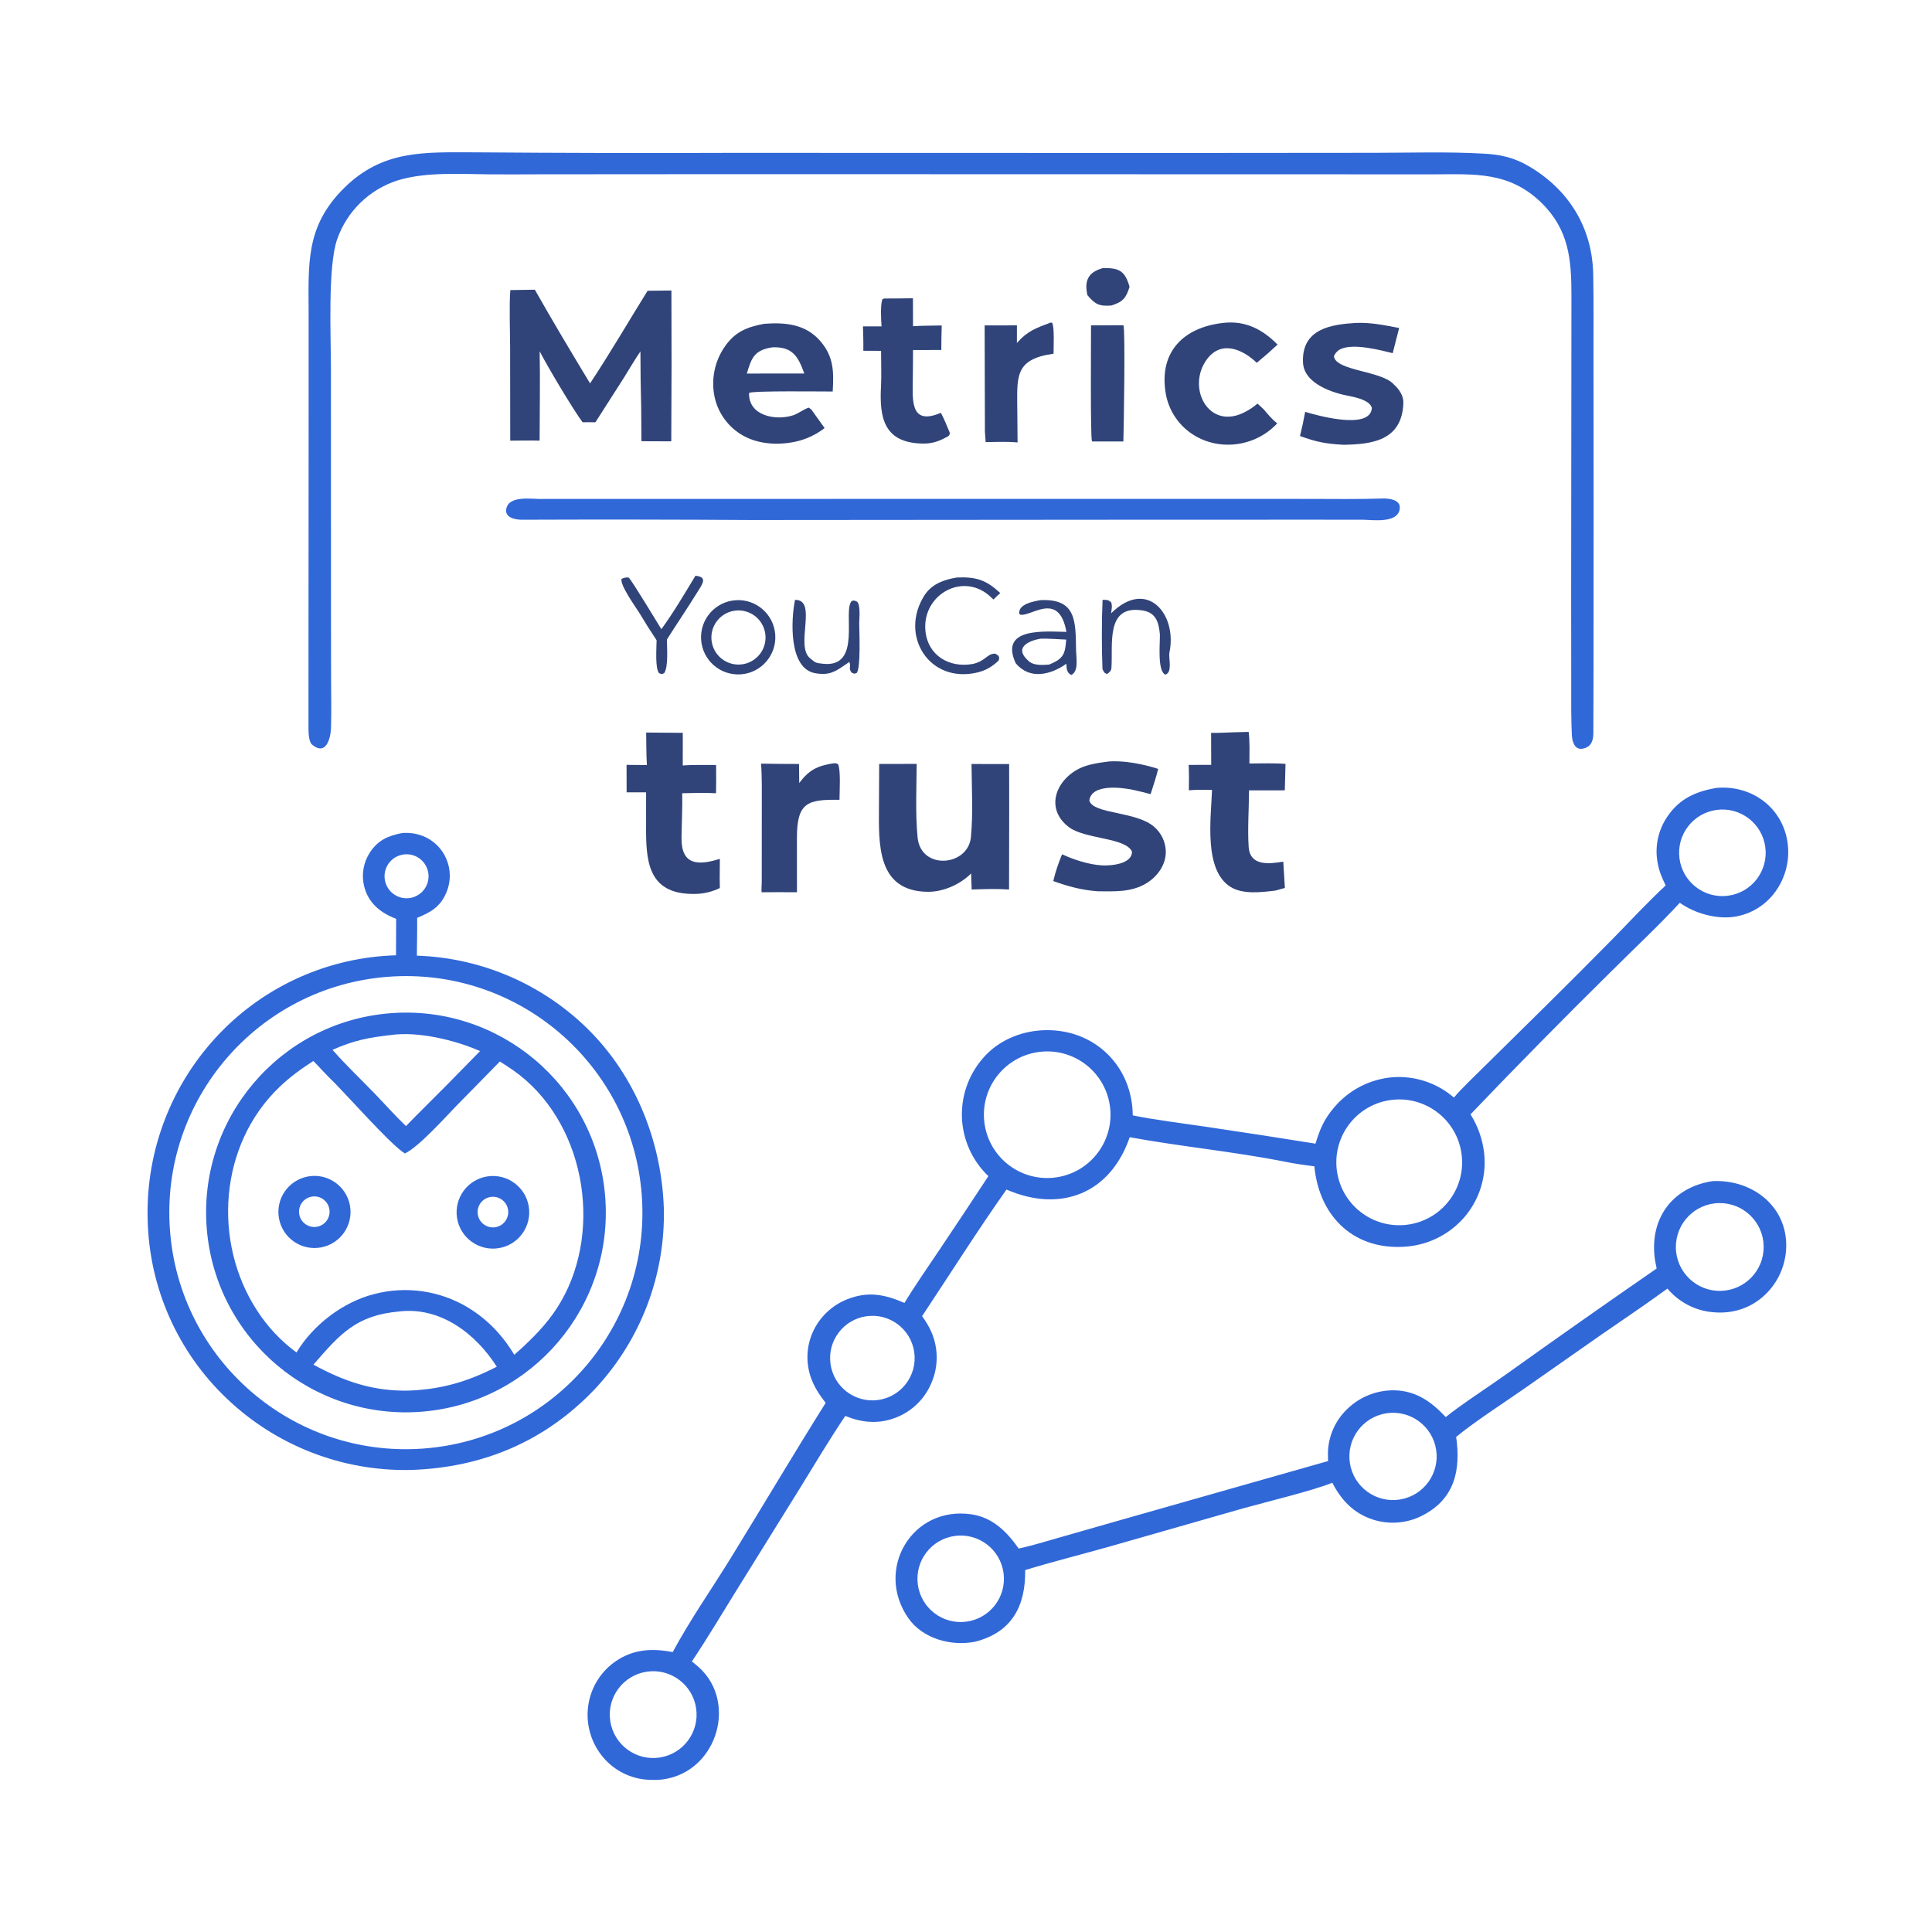 <?xml version="1.0" encoding="utf-8" ?><svg xmlns="http://www.w3.org/2000/svg" xmlns:xlink="http://www.w3.org/1999/xlink" width="381" height="381" viewBox="0 0 381 381"><path fill="#3168D8" transform="scale(0.372 0.372)" d="M213.227 441.598C216.973 441.352 220.437 441.792 223.969 443.111C229.725 445.303 234.321 449.773 236.674 455.466C239.014 461.011 239.046 467.261 236.762 472.83C233.551 480.725 228.394 483.582 221.134 486.586C221.234 493.083 221.043 500.079 220.982 506.613C253.497 507.68 284.544 520.409 308.451 542.475C335.708 567.62 350.663 603.641 351.913 640.484C352.767 675.941 339.685 710.319 315.475 736.238C289.031 764.19 255.657 778.128 217.439 779.269C181.378 779.959 146.5 766.405 120.368 741.546C94.155 716.733 78.992 682.441 78.276 646.354C77.305 609.777 91.016 574.333 116.351 547.933C140.885 522.346 174.5 507.435 209.934 506.423L210.005 487.088C201.692 483.942 195.171 478.675 192.993 469.668C191.541 463.57 192.666 457.143 196.104 451.901C200.419 445.292 205.908 443.008 213.227 441.598ZM223.746 767.959C293.047 763.201 345.275 703.013 340.221 633.733C335.168 564.453 274.758 512.481 205.5 517.829C136.658 523.146 85.066 583.114 90.089 651.978C95.113 720.843 154.861 772.689 223.746 767.959ZM218.732 475.743C224.902 473.975 228.484 467.555 226.748 461.376C225.012 455.197 218.61 451.582 212.422 453.286C206.189 455.003 202.542 461.462 204.29 467.686C206.039 473.91 212.517 477.524 218.732 475.743Z"/><path fill="#3168D8" transform="scale(0.372 0.372)" d="M206.56 537.162C264.801 532.394 315.906 575.68 320.784 633.912C325.662 692.143 282.472 743.329 224.25 748.317C165.873 753.318 114.52 709.987 109.629 651.601C104.738 593.214 148.165 541.944 206.56 537.162ZM157.169 716.97C165.917 702.419 181.817 690.177 198.415 685.996C215.156 681.618 232.953 684.135 247.824 692.984C258.293 699.298 266.348 707.741 272.639 718.208L277.495 713.825C285.282 706.487 291.948 699.357 297.368 689.983C320.025 650.804 309.577 593.654 272.006 567.34C269.764 565.77 267.323 564.215 264.984 562.743L241.928 586.248C235.67 592.679 222.133 607.872 214.654 611.478C206.87 606.827 182.136 578.374 174.084 570.793C172.947 569.722 166.5 562.716 166.092 562.459C159.612 566.648 153.789 570.855 148.179 576.221C116.094 606.91 112.525 658.498 136.433 694.979C141.964 703.499 148.989 710.949 157.169 716.97ZM207.216 548.684C195.253 550.068 187.486 551.526 176.292 556.546C182.806 564.068 191.245 572.078 198.251 579.324C203.661 584.919 209.718 591.742 215.222 596.96L220.137 591.927C231.696 580.461 243.148 568.887 254.491 557.207C241.395 551.41 221.694 546.637 207.216 548.684ZM166.158 723.426C182.695 732.446 198.004 737.632 216.875 737.184C234.208 736.484 247.991 732.415 263.367 724.525C252.107 706.899 233.434 692.618 211.482 695.25C188.779 697.358 180.386 707.033 166.158 723.426Z"/><path fill="#3168D8" transform="scale(0.372 0.372)" d="M258.128 623.679C268.66 621.917 278.614 629.064 280.313 639.606C282.011 650.149 274.804 660.06 264.251 661.694C253.788 663.315 243.98 656.183 242.296 645.73C240.612 635.277 247.685 625.425 258.128 623.679ZM263.739 650.303C268.037 648.957 270.417 644.37 269.044 640.081C267.671 635.792 263.069 633.44 258.789 634.84C254.546 636.227 252.219 640.78 253.58 645.031C254.941 649.282 259.479 651.638 263.739 650.303Z"/><path fill="#3168D8" transform="scale(0.372 0.372)" d="M163.231 623.682C173.598 621.767 183.559 628.606 185.496 638.969C187.434 649.332 180.617 659.308 170.259 661.268C159.867 663.235 149.853 656.392 147.91 645.997C145.966 635.601 152.831 625.603 163.231 623.682ZM168.245 650.284C172.498 649.412 175.308 645.342 174.616 641.055C173.924 636.769 169.977 633.79 165.666 634.299C162.709 634.648 160.182 636.591 159.084 639.358C157.986 642.125 158.494 645.271 160.407 647.553C162.32 649.834 165.329 650.883 168.245 650.284Z"/><path fill="#3168D8" transform="scale(0.372 0.372)" d="M909.684 417.708C927.876 415.936 944.402 427.41 947.475 445.74C949.073 455.161 946.829 464.83 941.243 472.583C936.085 479.817 928.217 484.654 919.433 485.992C909.942 487.447 898.222 484.181 890.506 478.569C879.604 490.454 865.008 504.11 853.402 515.71C828.428 540.366 803.808 565.376 779.549 590.734C783.513 597.013 785.994 604.113 786.801 611.495C788.053 623.246 784.59 635.012 777.175 644.213C769.584 653.544 758.605 659.486 746.641 660.737C718.644 663.571 699.404 645.669 696.767 618.288C691.742 617.672 686.681 616.944 681.719 615.953C654.409 610.499 626.202 607.869 598.88 602.862C588.616 632.768 562.24 643.101 533.552 630.604C518.428 652.042 503.396 675.745 488.819 697.72C490.773 700.469 492.387 702.959 493.727 706.079C497.43 714.543 497.511 724.154 493.95 732.679C490.59 741.114 483.942 747.819 475.535 751.249C466.371 755.049 457.114 754.378 448.112 750.597C439.956 762.71 432.146 775.781 424.477 788.256L390.14 843.536C382.477 855.878 374.831 868.759 366.772 880.771C368.001 881.725 369.198 882.718 370.362 883.75C391.943 902.981 379.29 941.985 348.413 943.578C345.643 943.575 343.024 943.594 340.284 943.146C331.14 941.714 322.986 936.588 317.733 928.968C312.465 921.406 310.415 912.062 312.032 902.99C313.65 893.804 318.941 885.674 326.684 880.474C335.943 874.215 345.946 873.706 356.612 875.822C365.878 858.602 377.183 842.524 387.443 825.862C404.275 798.527 420.636 770.87 437.703 743.686C434.891 740.094 432.504 736.663 430.721 732.445C427.209 724.308 427.146 715.096 430.546 706.911C434.083 698.551 440.854 691.978 449.316 688.69C460.249 684.429 469.11 686.191 479.457 690.717C485.133 681.383 492.422 670.902 498.559 661.766C507.091 649.052 515.559 636.294 523.962 623.494C515.313 615.257 510.266 603.937 509.92 591.998C509.603 579.913 514.117 568.201 522.461 559.454C530.691 550.757 542.637 546.261 554.504 546.107C580.504 545.768 600.279 565.288 600.496 591.29C612.214 593.672 627.371 595.554 639.361 597.325C658.713 600.176 678.045 603.158 697.357 606.271C699.775 598.472 701.893 593.299 707.36 586.959C715.211 577.702 726.437 571.97 738.539 571.039C750.279 570.265 761.852 574.143 770.755 581.835C774.713 577.081 782.289 569.953 786.824 565.429L821.246 531.466C832.35 520.444 843.491 509.347 854.46 498.196C863.927 488.573 873.094 478.587 883.011 469.396C881.042 465.291 879.712 462.365 878.831 457.913C877.052 449.147 878.936 440.035 884.044 432.692C890.463 423.341 898.895 419.646 909.684 417.708ZM747.249 649.065C765.381 646.037 777.641 628.904 774.655 610.765C771.669 592.625 754.563 580.326 736.417 583.271C718.213 586.226 705.865 603.398 708.861 621.596C711.857 639.794 729.058 652.102 747.249 649.065ZM549.634 557.835C531.43 560.864 519.087 578.024 522.007 596.246C524.927 614.468 542.013 626.913 560.252 624.102C578.646 621.268 591.22 604.005 588.276 585.628C585.331 567.251 567.993 554.78 549.634 557.835ZM342.929 886.189C330.324 888.038 321.62 899.777 323.515 912.375C325.409 924.973 337.18 933.634 349.771 931.694C362.297 929.763 370.904 918.066 369.019 905.533C367.135 893 355.469 884.351 342.929 886.189ZM915.905 474.864C928.559 473.292 937.505 461.706 935.824 449.066C934.142 436.426 922.478 427.581 909.853 429.372C897.383 431.141 888.669 442.632 890.33 455.118C891.991 467.604 903.406 476.417 915.905 474.864ZM465.256 742.196C477.611 740.646 486.335 729.324 484.682 716.982C483.03 704.641 471.635 696.012 459.308 697.768C447.125 699.502 438.619 710.735 440.252 722.931C441.885 735.128 453.046 743.727 465.256 742.196Z"/><path fill="#3168D8" transform="scale(0.372 0.372)" d="M907.787 626.14C929.802 625.054 948.787 640.645 946.777 663.437C945.926 672.909 941.377 681.664 934.116 687.805C926.638 694.066 917.501 696.567 907.857 695.613C898.545 694.77 889.948 690.27 883.949 683.098C872.725 691.334 860.491 699.503 849.014 707.454L807.185 736.732C797.39 743.536 780.813 754.323 771.938 761.75C774.44 779.25 771.217 794.428 754.365 803.252C746.224 807.544 736.702 808.391 727.932 805.602C717.649 802.287 711.096 795.376 706.283 786.025C696.266 790.188 670.223 796.455 658.768 799.683L587.734 819.995C572.932 824.158 558.21 827.842 543.474 832.327C543.729 851.547 536.301 865.409 516.899 870.318C504.137 872.832 489.082 868.684 481.498 857.775C463.575 831.992 483.474 798.096 515.039 802.787C526.284 804.458 533.833 812.063 540.019 820.91C546.573 819.555 554.868 816.998 561.336 815.153L595.726 805.321L704.034 774.537C703.977 773.107 703.953 771.675 703.961 770.244C704.134 761.413 707.831 753.018 714.228 746.928C720.929 740.416 729.957 736.854 739.3 737.035C750.855 737.329 758.882 743.173 766.419 751.217C774.225 744.851 789.744 734.771 798.566 728.449C824.962 709.57 851.515 690.911 878.222 672.473C877.924 671.156 877.664 669.83 877.439 668.498C873.953 646.835 885.946 629.52 907.787 626.14ZM912.25 684.322C925.021 684.012 935.155 673.466 934.956 660.693C934.758 647.919 924.3 637.694 911.525 637.782C898.593 637.871 888.213 648.486 888.415 661.417C888.616 674.349 899.321 684.635 912.25 684.322ZM742.239 794.909C754.79 792.835 763.312 781.015 761.313 768.451C759.314 755.887 747.546 747.295 734.97 749.219C722.287 751.158 713.606 763.049 715.622 775.72C717.638 788.391 729.58 797 742.239 794.909ZM512.263 859.681C524.819 858.033 533.66 846.516 532.008 833.961C530.356 821.406 518.837 812.569 506.282 814.224C493.733 815.879 484.9 827.392 486.551 839.942C488.202 852.492 499.713 861.329 512.263 859.681Z"/><path fill="#3168D8" transform="scale(0.372 0.372)" d="M251.483 80.752C296.95 81.112 342.419 81.207 387.888 81.036L624.91 81.095L728.805 81.01C747.951 80.992 767.207 80.344 786.297 81.441C795.221 81.844 802.54 83.497 810.287 88.014C831.586 100.43 844.106 120.584 844.595 145.373C844.876 159.616 844.733 173.817 844.753 188.081L844.814 270.73L844.764 355.526C844.711 366.633 844.719 377.739 844.671 388.847C844.653 392.896 843.318 396.143 838.95 396.895C834.827 397.605 833.566 393.342 833.295 390.137C832.828 380.923 832.948 371.646 832.944 362.42L832.898 314.559L833.054 156.962C833.073 137.841 831.823 121.917 817.266 107.628C800.166 90.843 781.78 92.362 760.125 92.421L389.37 92.329L287.305 92.401C278.057 92.426 268.809 92.493 259.56 92.425C244.067 92.311 225.832 91.025 210.903 95.606C195.84 100.373 183.911 111.971 178.722 126.894C173.678 141.348 175.439 178.362 175.437 195.621L175.46 323.531L175.508 360.532C175.567 368.998 175.725 377.27 175.469 385.896C175.308 391.343 172.845 400.971 165.425 394.721C163.34 392.965 163.543 386.752 163.523 384.041L163.613 215.151L163.614 167.297C163.615 140.373 161.571 120.327 182.361 99.728C202.884 79.394 224.79 80.728 251.483 80.752Z"/><path fill="#3168D8" transform="scale(0.372 0.372)" d="M733.65 264.246C737.004 264.302 742.364 265.06 742.061 269.36C741.463 277.842 727.146 275.532 722.118 275.52L692.889 275.504L598.925 275.525L398.822 275.686C358.214 275.427 317.604 275.374 276.994 275.529C273.682 275.562 268.131 274.693 268.314 270.594C268.673 262.549 281.464 264.492 285.83 264.502L311.148 264.487L395.569 264.478L625.868 264.455L693.33 264.475C706.502 264.484 720.552 264.709 733.65 264.246Z"/><path fill="#304479" transform="scale(0.372 0.372)" d="M270.537 153.788L283.534 153.582C293.225 170.713 302.635 186.378 312.8 203.253C323.865 186.53 332.822 171.017 343.299 154.141L355.928 154.003C356.058 180.656 356.032 207.31 355.851 233.963L340.04 233.902L339.91 216.033C339.645 206.121 339.512 196.206 339.509 186.291C336.709 190.282 333.367 196.086 330.653 200.397L315.64 223.86C313.456 223.775 311.035 223.844 308.832 223.86C303.32 216.329 290.349 194.463 286.082 186.228C286.405 201.527 286.073 218.168 286.058 233.584C281.003 233.456 275.571 233.577 270.486 233.596L270.428 183.828C270.39 175.538 269.893 161.453 270.537 153.788Z"/><path fill="#304479" transform="scale(0.372 0.372)" d="M466.075 404.985L485.958 404.957C485.869 417.75 485.218 431.276 486.436 443.943C488.123 461.495 513.21 459.331 514.707 443.778C515.889 431.492 515.152 417.506 515.016 405.016L534.969 405.033L535 429.375L534.92 471.538C528.077 471.08 521.947 471.339 515.099 471.543L514.812 463.056C509.015 468.816 500.099 472.83 491.889 472.762C464.582 472.536 465.885 447.119 465.957 427.612L466.075 404.985Z"/><path fill="#304479" transform="scale(0.372 0.372)" d="M405.102 171.653C416.048 170.833 426.949 171.706 434.793 180.739C442.078 189.128 442.033 197.113 441.435 207.547C435.736 207.585 399.316 207.04 397.106 208.297C396.668 220.495 411.311 223.177 420.516 220.14C423.133 219.277 425.905 217.056 428.717 216.08L430.097 217.08L437.143 226.926C432.679 230.397 427.502 232.837 421.984 234.072C412.213 236.245 400.967 235.543 392.373 229.994C385.297 225.459 380.372 218.24 378.729 209.998C376.962 201.03 378.841 191.728 383.95 184.149C389.513 175.89 395.852 173.413 405.102 171.653ZM395.91 198.039L414.111 197.999L426.384 198.019C423.116 189.02 420.191 183.688 409.415 184.126C399.964 185.612 398.409 189.538 395.91 198.039Z"/><path fill="#304479" transform="scale(0.372 0.372)" d="M587.683 403.696C595.851 403.019 606.253 405.104 613.987 407.617C612.873 412.102 611.368 416.583 609.963 420.994C606.848 420.143 603.71 419.375 600.554 418.693C594.517 417.446 578.692 415.392 577.466 424.35C579.449 431.747 602.539 429.926 612.014 438.461C615.65 441.677 617.817 446.239 618.011 451.09C618.255 458.34 613.552 464.788 607.516 468.371C599.704 473.009 590.896 472.566 582.19 472.494C573.739 471.961 566.273 469.912 558.362 467.07C559.63 461.758 560.989 457.879 563.036 452.861C569.099 455.727 577.407 458.389 584.159 458.756C588.928 459.016 600.199 458.1 600.083 451.454C596.75 443.924 575.073 444.933 566.579 438.432C553.807 428.657 559.695 413.443 572.48 407.258C576.846 405.145 582.652 404.345 587.683 403.696Z"/><path fill="#304479" transform="scale(0.372 0.372)" d="M653.319 388.229L661.943 387.992C662.581 392.815 662.367 399.718 662.341 404.732C668.152 404.708 675.862 404.492 681.474 404.946L681.107 418.975L662.136 418.992C662.108 428.57 661.307 439.43 661.942 448.934C662.631 459.261 672.651 457.998 680.296 456.78L681.139 470.72L676.082 472.121C668.802 472.999 659.04 474.246 652.496 470.27C637.943 461.426 642.008 433.666 642.522 418.757C638.427 418.707 634.316 418.572 630.241 418.957C630.325 414.24 630.353 410.229 630.147 405.489L642.086 405.475L642.037 388.513C645.844 388.563 649.516 388.387 653.319 388.229Z"/><path fill="#304479" transform="scale(0.372 0.372)" d="M342.547 388.335L361.951 388.491L361.948 405.81C367.047 405.364 374.336 405.555 379.624 405.543C379.726 410.47 379.625 415.569 379.594 420.51C373.6 420.164 367.651 420.385 361.649 420.512C361.835 428.165 361.384 436.428 361.287 444.089C361.099 458.943 370.322 458.815 381.614 455.299L381.519 465.625L381.597 470.77C377.338 472.843 372.661 473.914 367.924 473.902C342.903 474.083 342.383 455.698 342.501 436.975L342.512 420.024L332.185 420.023L332.154 405.475L342.93 405.573C342.59 400.175 342.635 393.817 342.547 388.335Z"/><path fill="#304479" transform="scale(0.372 0.372)" d="M718.779 171.196C726.676 170.854 733.985 172.411 741.717 173.871L738.302 187.221C731.297 185.494 718.111 182.072 711.158 184.859C709.313 185.589 707.855 187.052 707.131 188.899C708.207 196.696 732.435 196.501 738.835 203.743C741.491 206.131 744.083 209.59 743.956 213.562C743.304 233.976 726.65 235.518 712.202 235.791C702.826 235.249 697.968 234.347 689.152 231.142C690.213 226.903 691.126 222.629 691.891 218.327C694.978 219.249 726.565 228.874 727.255 216.228C726.242 212.417 719.4 210.766 715.978 210.088C706.827 208.466 691.228 203.582 690.745 192.121C689.99 174.211 705.821 171.963 718.779 171.196Z"/><path fill="#304479" transform="scale(0.372 0.372)" d="M648.309 171.201C660.058 169.789 669.263 174.527 677.261 182.675C673.694 186.016 670.018 189.238 666.239 192.337C658.835 185.19 647.524 180.2 639.908 190.341C628.652 205.329 640.746 228.804 660.268 218.269C662.945 216.824 664.208 215.947 666.632 213.969C667.757 214.932 668.873 216.026 669.956 217.049C672.25 219.714 674.281 222.317 677.094 224.425C665.228 237.22 645.145 239.591 630.952 229.358C623.839 224.231 619.111 216.435 617.851 207.757C614.543 186.193 627.756 173.519 648.309 171.201Z"/><path fill="#304479" transform="scale(0.372 0.372)" d="M468.701 158.239C473.719 158.293 478.933 158.161 483.966 158.106L484.009 172.927C488.781 172.62 494.384 172.638 499.221 172.534C499.045 176.733 499.071 181.296 499.013 185.526L484.014 185.568C484.051 190.02 483.899 194.612 483.914 199.062C483.954 210.673 481.567 226.19 498.77 218.837C500.417 221.818 502.1 226.104 503.472 229.335C503.452 230.623 503.575 230.001 502.841 231.152C497.809 233.945 494.371 235.274 488.802 235.141C468.534 234.658 466.131 221.374 467.044 204.732C467.34 199.328 467.061 191.53 467.076 185.989L457.662 185.948C457.757 181.607 457.601 177.354 457.475 173.019L467.332 173.015C467.061 169.456 466.663 161.976 467.73 158.681L468.701 158.239Z"/><path fill="#304479" transform="scale(0.372 0.372)" d="M441.583 404.673C443.001 404.625 443.15 404.452 444.308 405.17C445.751 408.181 445.057 419.838 445.025 424.007C427.938 423.736 422.43 425.41 422.462 444.439C422.477 453.799 422.462 463.619 422.485 473.001C416.232 472.948 409.978 472.95 403.724 473.006C403.627 471.326 403.754 469.368 403.819 467.656L403.848 427.869C403.825 420.703 404.005 411.864 403.446 404.821C410.079 404.984 416.932 404.952 423.585 405.003L423.682 415.105C428.956 408.084 433.309 406.031 441.583 404.673Z"/><path fill="#304479" transform="scale(0.372 0.372)" d="M557.068 170.968L557.744 171.136C559.041 172.945 558.524 184.577 558.501 187.514C537.325 190.448 539.24 200.142 539.301 218.372C539.319 223.691 539.389 229.22 539.436 234.547L538.954 234.509C533.721 234.048 527.816 234.303 522.513 234.382L522.12 228.789L521.979 172.513C527.638 172.562 533.422 172.483 539.091 172.464L539.084 181.806C544.851 175.306 549.266 173.91 557.068 170.968Z"/><path fill="#304479" transform="scale(0.372 0.372)" d="M390.191 318.175C400.994 317.55 410.278 325.758 410.981 336.557C411.684 347.356 403.542 356.698 392.748 357.478C381.846 358.265 372.388 350.022 371.678 339.114C370.968 328.206 379.278 318.807 390.191 318.175ZM393.248 352.192C398.386 351.552 402.781 348.194 404.749 343.405C406.717 338.616 405.953 333.138 402.749 329.07C399.546 325.002 394.4 322.975 389.283 323.766C381.53 324.963 376.175 332.163 377.259 339.933C378.342 347.702 385.463 353.162 393.248 352.192Z"/><path fill="#304479" transform="scale(0.372 0.372)" d="M595.497 172.409L595.546 172.441C596.622 174.167 595.729 228.008 595.521 234.044L579.091 234.028L578.855 233.804C577.984 231.362 578.393 179.836 578.38 172.483L595.497 172.409Z"/><path fill="#304479" transform="scale(0.372 0.372)" d="M551.636 318.142C570.901 317.275 570.139 329.695 570.453 344.846C570.536 348.826 571.901 355.97 567.937 357.765C565.5 356.907 565.318 354.012 565.334 351.865C556.948 357.757 545.94 360.519 538.487 351.649C529.432 332.305 554.208 334.817 565.333 334.979C561.275 312.242 545.422 328.102 540.433 325.652C539.259 320.274 548.057 318.776 551.636 318.142ZM556.208 352.301C563.425 349.267 564.689 347.206 565.213 339.061C561.506 338.916 555.034 338.406 551.589 338.587C544.948 339.703 537.064 343.535 545.634 350.716C548.226 352.888 552.897 352.545 556.208 352.301Z"/><path fill="#304479" transform="scale(0.372 0.372)" d="M507.25 306.141C517.425 305.725 522.77 307.36 530.273 314.431C528.969 315.48 527.867 316.635 526.681 317.814C526.307 317.477 525.934 317.14 525.561 316.802C511.046 302.584 488.793 315.043 490.579 334.324C491.804 347.544 503.276 354.192 515.603 351.995C522.663 350.478 523.184 346.359 527.629 346.522C529.487 347.556 530.086 348.171 529.41 350.122C526.229 353.262 522.635 355.425 518.174 356.486C492.459 362.607 476.581 336.67 490.092 315.573C493.934 309.574 500.467 307.274 507.25 306.141Z"/><path fill="#304479" transform="scale(0.372 0.372)" d="M421.452 318C433.613 317.831 421.391 342.289 429.372 348.906C432.421 351.435 432.242 351.424 436.273 351.869C457.257 354.187 446.487 323.851 451.512 318.609C453.335 318.217 452.394 318.227 454.41 318.985C456.211 320.881 455.558 327.385 455.485 330.279C455.53 335.233 456.389 353.985 454.145 356.792C452.428 357.265 453.287 357.27 451.489 356.585C449.465 353.965 451.431 353.852 450.227 350.91L448.696 351.975C442.864 356.002 439.756 358.205 432.17 356.881C417.956 354.401 419.33 328.359 421.452 318Z"/><path fill="#304479" transform="scale(0.372 0.372)" d="M589.021 325.126C608.003 306.245 624.194 325.549 619.95 345.862C619.333 348.814 621.778 356.402 617.759 357.639C613.464 355.709 614.98 341.072 614.882 336.386C614.338 330.398 613.067 324.899 606.037 323.681C585.783 320.17 590.129 341.803 589.175 354.257C589.071 355.618 587.964 356.643 586.874 357.291L585.699 356.785C585.307 356.265 584.465 355.151 584.439 354.506C583.998 343.531 584.003 328.709 584.494 317.976C586.833 317.994 587.441 317.916 589.041 319.275C589.744 321.208 589.277 323.019 589.021 325.126Z"/><path fill="#304479" transform="scale(0.372 0.372)" d="M368.667 305.221C375.116 305.85 372.513 309.373 370.112 313.243C364.729 321.919 359.011 330.399 353.528 339.021C353.589 343.591 354.34 353.3 352.178 356.757C350.506 357.601 351.389 357.486 349.417 356.88C347.198 354.476 348.033 343.457 348.075 339.42C344.874 334.627 341.801 329.751 338.857 324.796C336.903 321.725 328.442 309.892 329.502 306.833C331.11 306.283 331.614 305.974 333.316 306.203C335.269 308.218 348.382 329.934 350.606 333.542C357.013 324.766 363.008 314.567 368.667 305.221Z"/><path fill="#304479" transform="scale(0.372 0.372)" d="M584.737 142.12C593.585 141.952 596.398 143.793 598.803 152.039C596.95 158.07 595.212 160.022 589.215 161.944C582.789 162.469 580.544 161.338 576.468 156.476C574.712 148.735 576.908 144.223 584.737 142.12Z"/></svg>
